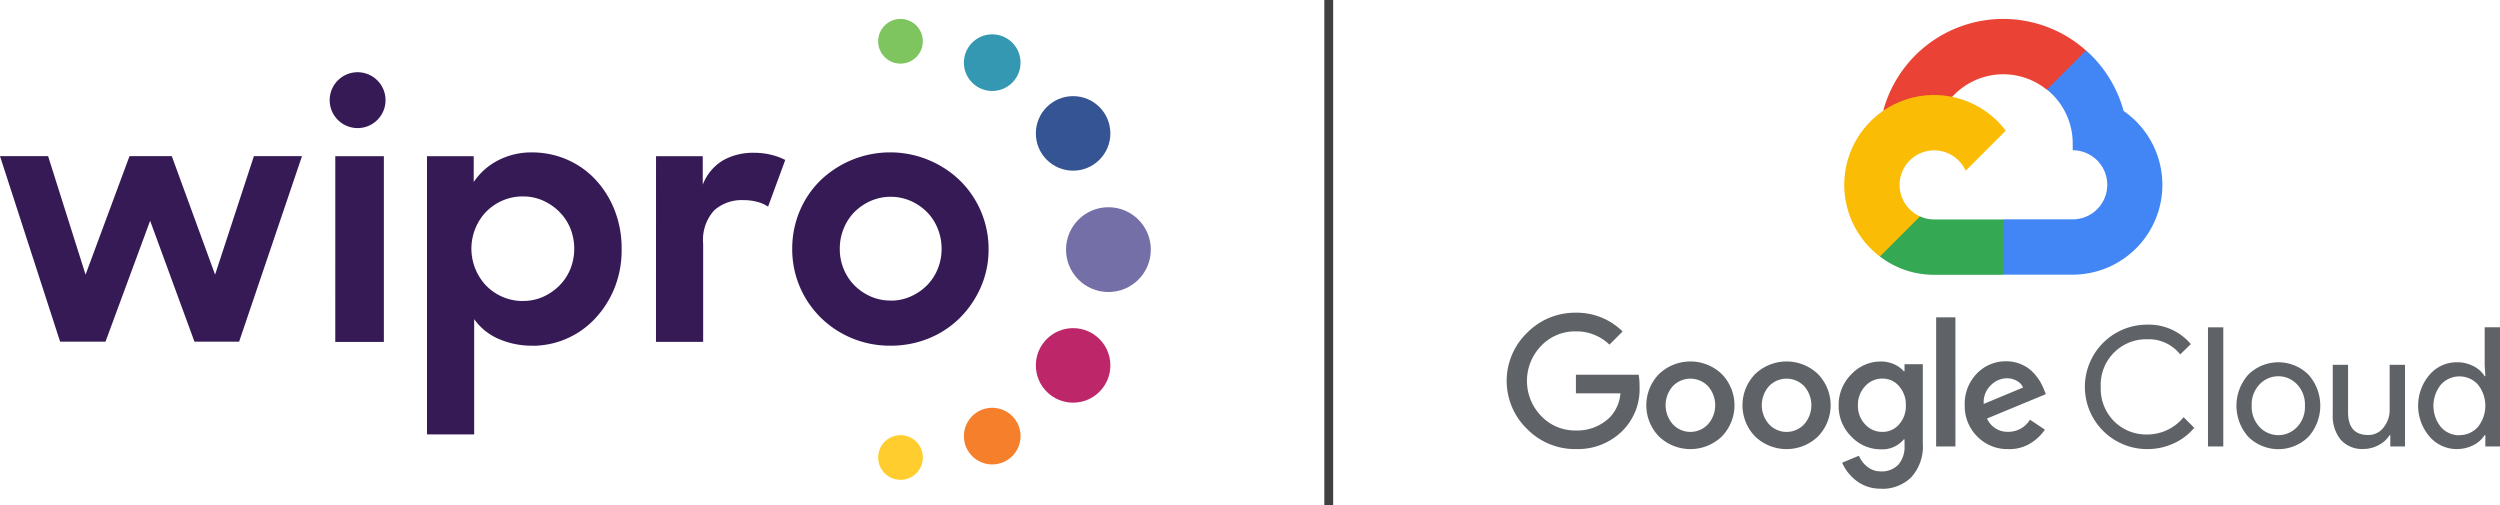 <svg xmlns="http://www.w3.org/2000/svg" width="197.988" height="40" viewBox="0 0 197.988 40">
  <g id="Group_17615" data-name="Group 17615" transform="translate(-2304.655 -3035.5)">
    <g id="Group_17509" data-name="Group 17509" transform="translate(269.612 36.5)">
      <ellipse id="Ellipse_3" data-name="Ellipse 3" cx="1.77" cy="1.77" rx="1.77" ry="1.77" transform="translate(2104.588 3000.5)" fill="#7ec45f"/>
      <ellipse id="Ellipse_4" data-name="Ellipse 4" cx="2.951" cy="2.951" rx="2.951" ry="2.951" transform="translate(2117.077 3006.614)" fill="#355493"/>
      <ellipse id="Ellipse_5" data-name="Ellipse 5" cx="1.77" cy="1.77" rx="1.77" ry="1.77" transform="translate(2104.588 3033.462)" fill="#ffcd2e"/>
      <ellipse id="Ellipse_6" data-name="Ellipse 6" cx="2.951" cy="2.951" rx="2.951" ry="2.951" transform="translate(2117.077 3024.987)" fill="#be266a"/>
      <path id="Path_29401" data-name="Path 29401" d="M456.343,68.724a2.242,2.242,0,1,1-1.586-2.746A2.242,2.242,0,0,1,456.343,68.724Z" transform="translate(1659.445 2935.819)" fill="#3498b3"/>
      <path id="Path_29402" data-name="Path 29402" d="M456.343,214.764a2.242,2.242,0,1,1-1.586-2.746,2.242,2.242,0,0,1,1.586,2.746Z" transform="translate(1659.445 2819.354)" fill="#f57f2a"/>
      <ellipse id="Ellipse_7" data-name="Ellipse 7" cx="3.358" cy="3.358" rx="3.358" ry="3.358" transform="translate(2119.467 3022.127) rotate(-90)" fill="#746fa7"/>
      <path id="Path_29403" data-name="Path 29403" d="M101.554,87.366H105.4v14.709h-3.848Zm2.339-6.574a2.212,2.212,0,1,0,1.565,2.708A2.212,2.212,0,0,0,103.893,80.793Zm13.293,21.582a6.576,6.576,0,0,1-2.7-.539,4.593,4.593,0,0,1-1.934-1.565V109.4h-3.736V87.366h3.7V89.41a5.191,5.191,0,0,1,1.934-1.715,5.717,5.717,0,0,1,2.7-.628,6.936,6.936,0,0,1,2.669.531,6.754,6.754,0,0,1,2.26,1.539,7.6,7.6,0,0,1,1.565,2.43,8.2,8.2,0,0,1,.585,3.159,8.009,8.009,0,0,1-.6,3.173,7.817,7.817,0,0,1-1.582,2.41,6.786,6.786,0,0,1-4.875,2.072Zm-.763-3.542A3.88,3.88,0,0,0,118,98.507a4.265,4.265,0,0,0,1.292-.885,4.016,4.016,0,0,0,.873-1.308,4.364,4.364,0,0,0,0-3.24,4.016,4.016,0,0,0-.873-1.308A4.266,4.266,0,0,0,118,90.88a3.848,3.848,0,0,0-1.582-.326,3.993,3.993,0,0,0-1.62.326,4.083,4.083,0,0,0-1.294.885,4.128,4.128,0,0,0-.857,1.32,4.257,4.257,0,0,0,.857,4.536,4.05,4.05,0,0,0,2.914,1.215Zm10.531-11.467h3.7v2.26a3.848,3.848,0,0,1,1.592-1.92,4.814,4.814,0,0,1,2.467-.608,5.625,5.625,0,0,1,1.375.162,5,5,0,0,1,1.1.405l-1.361,3.7a2.618,2.618,0,0,0-.81-.367,4.05,4.05,0,0,0-1.142-.15,3.266,3.266,0,0,0-2.317.81,3.479,3.479,0,0,0-.871,2.649v7.763H126.95Zm18.557,15.009a7.827,7.827,0,0,1-3.078-.608,7.675,7.675,0,0,1-2.465-1.648,7.58,7.58,0,0,1-2.228-5.407,7.658,7.658,0,0,1,.585-2.981,7.4,7.4,0,0,1,1.634-2.43,7.971,7.971,0,0,1,11.086.014,7.592,7.592,0,0,1,2.246,5.419,7.414,7.414,0,0,1-.6,2.969,7.909,7.909,0,0,1-1.634,2.43,7.494,7.494,0,0,1-2.467,1.648,7.917,7.917,0,0,1-3.084.593Zm.026-3.568a3.832,3.832,0,0,0,1.58-.328,4.2,4.2,0,0,0,1.282-.871,3.965,3.965,0,0,0,.857-1.294,4.156,4.156,0,0,0,.314-1.62,4.2,4.2,0,0,0-.314-1.608,3.957,3.957,0,0,0-.857-1.306,4.2,4.2,0,0,0-1.282-.871,3.967,3.967,0,0,0-3.159,0,4.214,4.214,0,0,0-1.28.871,3.957,3.957,0,0,0-.857,1.306,4.168,4.168,0,0,0-.314,1.608,4.119,4.119,0,0,0,.314,1.62,3.965,3.965,0,0,0,.857,1.294,4.215,4.215,0,0,0,1.28.871,3.832,3.832,0,0,0,1.578.32ZM75,87.362h3.809l2.967,9.385,3.481-9.385h3.348l3.429,9.385,3.074-9.385h3.809l-4.98,14.693H90.4L86.89,92.478l-3.536,9.577H79.761Z" transform="translate(1960.043 2924.003)" fill="#351a55"/>
    </g>
    <line id="Line_1" data-name="Line 1" y2="40" transform="translate(2409.885 3035.5)" fill="none" stroke="#404040" stroke-width="0.7"/>
    <g id="google_cloud-ar21" transform="translate(2419.749 3033.367)">
      <path id="Path_30485" data-name="Path 30485" d="M59.458,9.232l.807.014,2.192-2.192.106-.929A9.847,9.847,0,0,0,46.509,10.91a1.187,1.187,0,0,1,.751-.042l4.381-.721s.226-.374.339-.351a5.473,5.473,0,0,1,7.479-.564Z" transform="translate(-12.463)" fill="#ea4335"/>
      <path id="Path_30486" data-name="Path 30486" d="M69.3,11.959a9.866,9.866,0,0,0-2.973-4.793l-3.1,3.1a5.466,5.466,0,0,1,2.042,4.259v.548a2.736,2.736,0,0,1,0,5.473H59.786l-.548.55v3.285l.548.545H65.26a7.112,7.112,0,0,0,4.029-12.972Z" transform="translate(-16.215 -1.041)" fill="#4285f4"/>
      <path id="Path_30487" data-name="Path 30487" d="M50.437,30.429H55.91V26.048H50.437a2.708,2.708,0,0,1-1.126-.245l-.79.242-2.192,2.192-.192.741a7.024,7.024,0,0,0,4.3,1.453Z" transform="translate(-12.354 -6.535)" fill="#34a853"/>
      <path id="Path_30488" data-name="Path 30488" d="M49.259,12.175a7.115,7.115,0,0,0-4.3,12.789l3.174-3.174a2.736,2.736,0,1,1,3.618-3.618L54.926,15a7.106,7.106,0,0,0-5.67-2.821Z" transform="translate(-11.175 -2.518)" fill="#fbbc05"/>
      <path id="Path_30489" data-name="Path 30489" d="M9.709,47.422a5.327,5.327,0,0,1-3.86-1.587,5.295,5.295,0,0,1,0-7.628,5.332,5.332,0,0,1,3.86-1.587,5.162,5.162,0,0,1,3.7,1.488l-1.042,1.042A3.752,3.752,0,0,0,9.708,38.1,3.7,3.7,0,0,0,6.96,39.243a3.992,3.992,0,0,0,0,5.558,3.7,3.7,0,0,0,2.748,1.147,3.671,3.671,0,0,0,2.729-1.082,3.119,3.119,0,0,0,.8-1.858H9.711V41.532h4.968a4.712,4.712,0,0,1,.071.917A4.66,4.66,0,0,1,13.47,45.9,4.975,4.975,0,0,1,9.7,47.418Zm11.545-.987a3.6,3.6,0,0,1-4.954,0,3.545,3.545,0,0,1,0-4.965,3.6,3.6,0,0,1,4.954,0,3.545,3.545,0,0,1,0,4.965Zm-3.86-.973a1.9,1.9,0,0,0,2.769,0,2.273,2.273,0,0,0,.006-3.025,1.929,1.929,0,0,0-2.781,0,2.273,2.273,0,0,0,.006,3.025Zm11.476.973a3.6,3.6,0,0,1-4.954,0,3.545,3.545,0,0,1,0-4.965,3.6,3.6,0,0,1,4.954,0,3.545,3.545,0,0,1,0,4.965Zm-3.86-.973a1.9,1.9,0,0,0,2.769,0,2.273,2.273,0,0,0,.006-3.025,1.929,1.929,0,0,0-2.781,0,2.273,2.273,0,0,0,.006,3.025Zm8.867,5.092a3.062,3.062,0,0,1-1.949-.621A3.584,3.584,0,0,1,30.794,48.5l1.331-.552a2.174,2.174,0,0,0,.658.87,1.675,1.675,0,0,0,1.095.368,1.778,1.778,0,0,0,1.363-.527,2.142,2.142,0,0,0,.494-1.516v-.494h-.053a2.222,2.222,0,0,1-1.831.791,3.181,3.181,0,0,1-2.332-1.014,3.357,3.357,0,0,1-1-2.451,3.4,3.4,0,0,1,1-2.47,3.173,3.173,0,0,1,2.332-1.02,2.5,2.5,0,0,1,1.073.224,2.19,2.19,0,0,1,.757.552h.053V40.7h1.45v6.246a3.633,3.633,0,0,1-.93,2.722,3.283,3.283,0,0,1-2.379.9Zm.106-4.494a1.7,1.7,0,0,0,1.325-.6,2.168,2.168,0,0,0,.533-1.5,2.217,2.217,0,0,0-.533-1.516,1.693,1.693,0,0,0-1.325-.605,1.81,1.81,0,0,0-1.37.605,2.134,2.134,0,0,0-.567,1.516,2.093,2.093,0,0,0,.567,1.5,1.817,1.817,0,0,0,1.37.6Zm5.784-9.073V47.213H38.238V36.986Zm4.189,10.435a3.322,3.322,0,0,1-2.464-1,3.386,3.386,0,0,1-.989-2.477,3.423,3.423,0,0,1,.955-2.5,3.138,3.138,0,0,1,2.326-.976,2.944,2.944,0,0,1,1.173.231,2.765,2.765,0,0,1,.9.592,4.118,4.118,0,0,1,.567.7,4.315,4.315,0,0,1,.343.685l.159.395L42.27,45a1.768,1.768,0,0,0,1.687,1.054,1.993,1.993,0,0,0,1.712-.961l1.185.791a3.864,3.864,0,0,1-1.12,1.067,3.186,3.186,0,0,1-1.78.473Zm-1.937-3.583,3.1-1.291a1.057,1.057,0,0,0-.494-.533,1.594,1.594,0,0,0-.8-.2,1.8,1.8,0,0,0-1.257.552,1.86,1.86,0,0,0-.561,1.475Zm12.927,3.583a4.928,4.928,0,1,1,0-9.856,4.364,4.364,0,0,1,3.465,1.541l-.843.818a3.174,3.174,0,0,0-2.623-1.2,3.6,3.6,0,0,0-3.67,3.768,3.654,3.654,0,0,0,1.061,2.729,3.575,3.575,0,0,0,2.609,1.042,3.7,3.7,0,0,0,2.891-1.37l.843.843a4.591,4.591,0,0,1-1.622,1.232,4.951,4.951,0,0,1-2.119.453Zm6.034-.209H59.767V37.778H60.98Zm1.977-5.684a3.387,3.387,0,0,1,4.77,0,3.7,3.7,0,0,1,0,4.916,3.387,3.387,0,0,1-4.77,0,3.7,3.7,0,0,1,0-4.916Zm.9,4.149a2.036,2.036,0,0,0,2.962,0,2.291,2.291,0,0,0,.626-1.693,2.316,2.316,0,0,0-.626-1.693,2.036,2.036,0,0,0-2.962,0,2.291,2.291,0,0,0-.626,1.693A2.316,2.316,0,0,0,63.859,45.677Zm11.51,1.535h-1.16v-.9h-.053a2.167,2.167,0,0,1-.843.776,2.471,2.471,0,0,1-1.2.324,2.269,2.269,0,0,1-1.837-.738,2.961,2.961,0,0,1-.626-1.977V40.748h1.213V44.5q0,1.807,1.594,1.805a1.481,1.481,0,0,0,1.226-.605,2.207,2.207,0,0,0,.474-1.4V40.748H75.37v6.458Zm4.11.209a2.84,2.84,0,0,1-2.161-.989,3.762,3.762,0,0,1,0-4.9,2.841,2.841,0,0,1,2.161-.989,2.773,2.773,0,0,1,1.326.315,2.209,2.209,0,0,1,.877.791h.053l-.053-.9V37.776h1.213v9.436h-1.16v-.9h-.053a2.241,2.241,0,0,1-.877.791,2.792,2.792,0,0,1-1.326.313Zm.2-1.107a1.932,1.932,0,0,0,1.456-.633,2.689,2.689,0,0,0,0-3.385,1.979,1.979,0,0,0-2.906.006,2.67,2.67,0,0,0,0,3.385,1.925,1.925,0,0,0,1.45.639Z" transform="translate(0 -9.723)" fill="#5f6368"/>
    </g>
  </g>
</svg>
